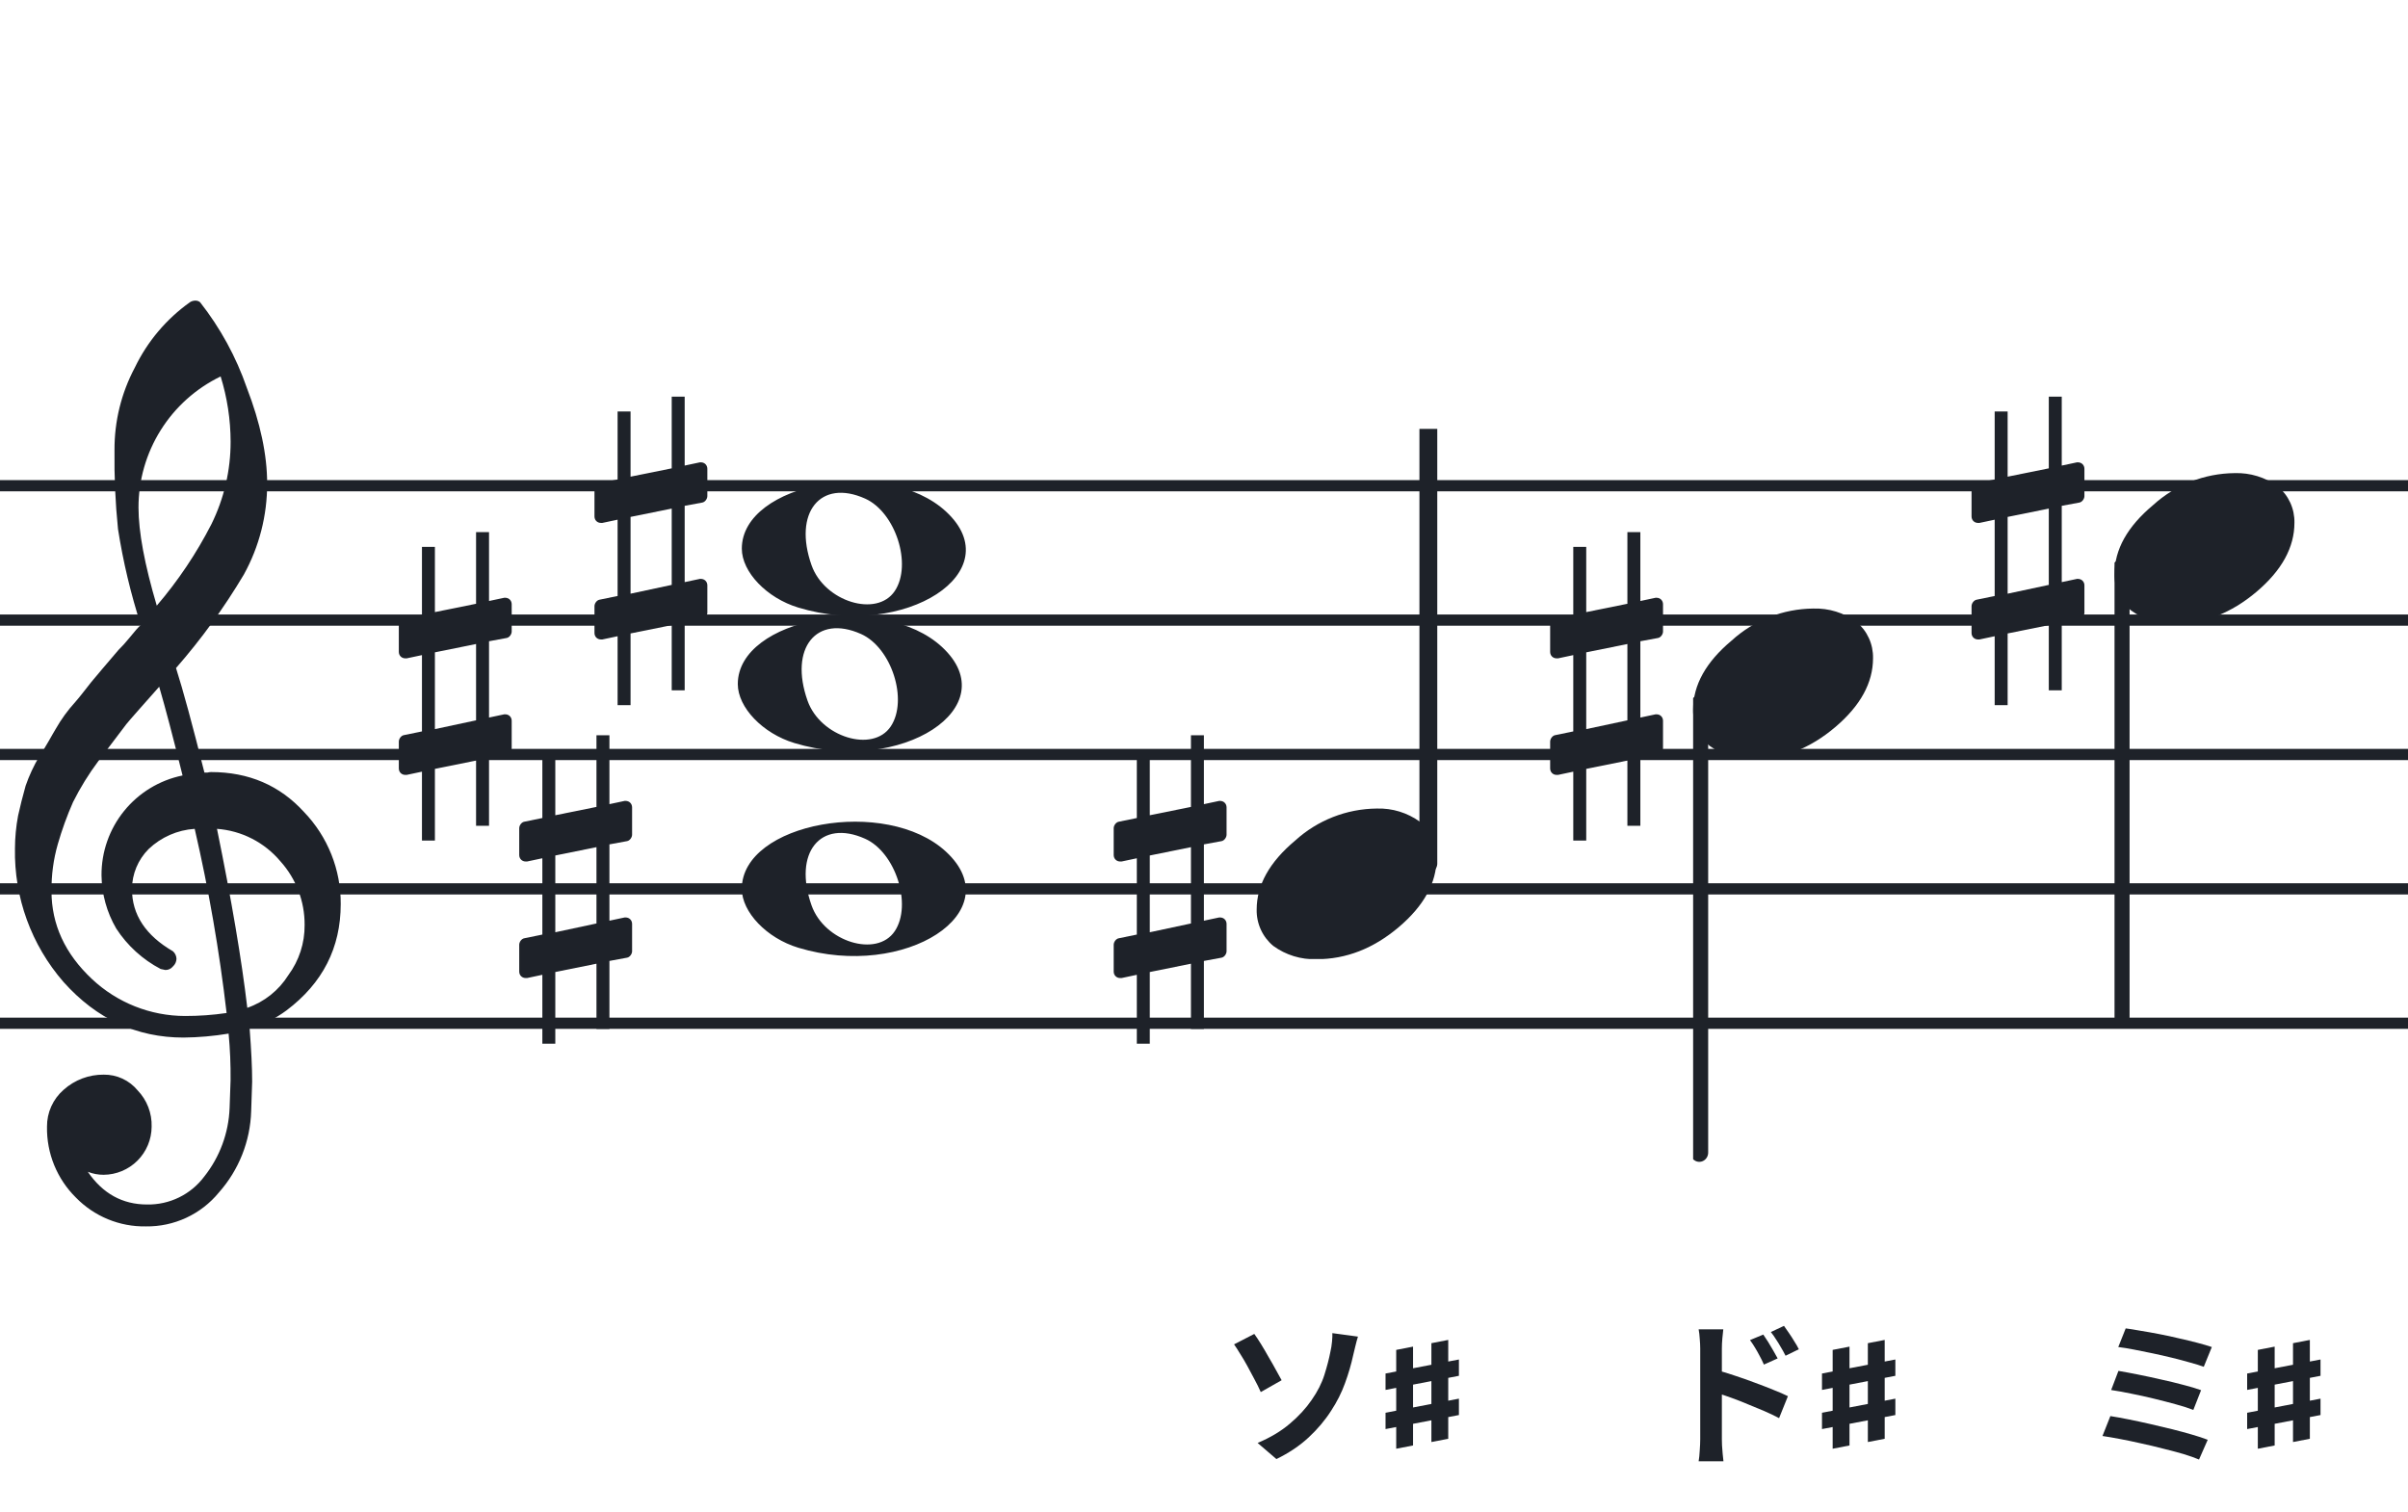 <svg width="320" height="201" viewBox="0 0 320 201" fill="none" xmlns="http://www.w3.org/2000/svg">
<path fill-rule="evenodd" clip-rule="evenodd" d="M192 63.813H128V65.302H192V63.813ZM192 81.674H128V83.162H192V81.674ZM128 99.534H192V101.023H128V99.534ZM192 117.395H128V118.883H192V117.395ZM128 135.255H192V136.744H128V135.255Z" fill="#1E2229"/>
<path fill-rule="evenodd" clip-rule="evenodd" d="M256 63.813H192V65.302H256V63.813ZM256 81.674H192V83.162H256V81.674ZM192 99.534H256V101.023H192V99.534ZM256 117.395H192V118.883H256V117.395ZM192 135.255H256V136.744H192V135.255Z" fill="#1E2229"/>
<path fill-rule="evenodd" clip-rule="evenodd" d="M320 63.813H256V65.302H320V63.813ZM320 81.674H256V83.162H320V81.674ZM256 99.534H320V101.023H256V99.534ZM320 117.395H256V118.883H320V117.395ZM256 135.255H320V136.744H256V135.255Z" fill="#1E2229"/>
<path fill-rule="evenodd" clip-rule="evenodd" d="M128 63.813H64V65.302H128V63.813ZM128 81.674H64V83.162H128V81.674ZM64 99.534H128V101.023H64V99.534ZM128 117.395H64V118.883H128V117.395ZM64 135.255H128V136.744H64V135.255Z" fill="#1E2229"/>
<path fill-rule="evenodd" clip-rule="evenodd" d="M64 63.813H0V65.302H64V63.813ZM64 81.674H0V83.162H64V81.674ZM0 99.534H64V101.023H0V99.534ZM64 117.395H0V118.883H64V117.395ZM0 135.255H64V136.744H0V135.255Z" fill="#1E2229"/>
<g clip-path="url(#clip0_1363_38501)">
<path d="M27.165 102.683H27.568C27.72 102.641 27.877 102.618 28.034 102.614C33.054 102.614 37.175 104.383 40.399 107.922C43.563 111.21 45.315 115.606 45.278 120.169C45.278 125.962 42.88 130.668 38.084 134.284C36.607 135.384 34.944 136.206 33.174 136.712C33.397 139.608 33.509 141.959 33.509 143.763C33.509 144.123 33.465 145.425 33.379 147.668C33.264 151.674 31.741 155.512 29.077 158.506C27.904 159.934 26.424 161.079 24.748 161.857C23.071 162.635 21.241 163.026 19.393 163C17.661 163.031 15.941 162.707 14.34 162.047C12.738 161.387 11.289 160.406 10.082 159.164C8.839 157.936 7.859 156.469 7.199 154.852C6.54 153.234 6.216 151.5 6.246 149.753C6.237 148.822 6.43 147.9 6.813 147.051C7.195 146.202 7.758 145.447 8.462 144.837C9.923 143.528 11.82 142.813 13.782 142.832C14.641 142.82 15.492 143.001 16.272 143.362C17.052 143.723 17.741 144.255 18.288 144.918C18.905 145.559 19.388 146.317 19.707 147.148C20.027 147.978 20.178 148.864 20.151 149.753C20.141 151.444 19.465 153.063 18.269 154.259C17.073 155.455 15.454 156.131 13.763 156.141C13.047 156.142 12.337 156.008 11.671 155.744C13.653 158.64 16.277 160.089 19.542 160.089C21.015 160.117 22.474 159.794 23.797 159.146C25.121 158.499 26.271 157.545 27.152 156.364C29.208 153.768 30.384 150.585 30.511 147.277C30.598 145.125 30.641 143.894 30.641 143.583C30.662 141.511 30.575 139.439 30.38 137.376C28.4 137.706 26.398 137.882 24.39 137.903C18.158 137.903 12.842 135.441 8.443 130.517C4.164 125.602 1.863 119.273 1.988 112.757C1.994 111.299 2.133 109.845 2.404 108.412C2.668 107.199 3.001 105.877 3.403 104.445C3.874 103.086 4.482 101.778 5.215 100.541C5.582 100.007 5.985 99.337 6.457 98.523C6.929 97.71 7.214 97.183 7.388 96.91C8.127 95.607 9.01 94.391 10.02 93.284C10.374 92.875 10.74 92.428 11.125 91.931C11.51 91.435 11.826 91.037 12.1 90.69C12.373 90.342 12.578 90.131 12.72 89.951C12.863 89.771 13.862 88.585 15.749 86.382C16.213 85.927 16.65 85.446 17.059 84.942C17.481 84.42 17.829 84.017 18.096 83.7C18.363 83.384 18.568 83.197 18.717 83.079C17.372 78.909 16.357 74.64 15.681 70.311C15.326 66.824 15.171 63.319 15.216 59.814C15.196 55.995 16.123 52.23 17.916 48.858C19.585 45.39 22.105 42.4 25.241 40.168C25.44 40.036 25.672 39.963 25.911 39.956C26.155 39.936 26.398 40.011 26.588 40.168C29.277 43.588 31.378 47.434 32.801 51.546C34.601 56.214 35.502 60.453 35.502 64.265C35.515 68.5 34.447 72.669 32.398 76.376C29.776 80.777 26.762 84.932 23.391 88.79C24.326 91.724 25.584 96.355 27.165 102.683ZM32.863 133.949C35.124 133.166 37.05 131.632 38.32 129.604C39.746 127.674 40.505 125.331 40.48 122.931C40.499 119.805 39.348 116.784 37.252 114.464C36.207 113.222 34.924 112.201 33.478 111.462C32.033 110.723 30.454 110.281 28.835 110.162C30.767 119.61 32.11 127.539 32.863 133.949ZM6.842 118.431C6.842 122.863 8.636 126.761 12.224 130.126C15.573 133.273 19.993 135.028 24.589 135.036C26.438 135.039 28.284 134.907 30.113 134.638C29.158 126.407 27.742 118.236 25.874 110.162C23.582 110.312 21.416 111.261 19.753 112.844C18.343 114.254 17.547 116.164 17.537 118.158C17.537 121.568 19.352 124.326 22.981 126.432C23.125 126.558 23.241 126.713 23.322 126.886C23.403 127.059 23.448 127.247 23.453 127.438C23.447 127.629 23.401 127.818 23.32 127.992C23.239 128.166 23.124 128.321 22.981 128.45C22.862 128.601 22.709 128.722 22.534 128.804C22.36 128.886 22.168 128.926 21.976 128.921C21.767 128.889 21.559 128.845 21.355 128.791C18.955 127.535 16.919 125.682 15.445 123.409C14.193 121.263 13.519 118.829 13.49 116.345C13.47 113.227 14.533 110.199 16.497 107.777C18.461 105.356 21.205 103.691 24.26 103.067C23.018 98.043 21.984 94.112 21.156 91.273C20.442 92.086 19.573 93.061 18.561 94.203C17.55 95.345 16.96 96.028 16.786 96.252C15.172 98.362 13.931 100.001 13.062 101.168C11.783 102.879 10.659 104.701 9.703 106.612C8.904 108.426 8.228 110.293 7.68 112.198C7.101 114.22 6.821 116.316 6.848 118.418L6.842 118.431ZM29.313 50.037C26.04 51.622 23.28 54.097 21.351 57.18C19.422 60.262 18.401 63.825 18.406 67.462C18.406 70.685 19.215 75.031 20.833 80.497C23.667 77.187 26.103 73.556 28.09 69.678C29.775 66.267 30.65 62.513 30.647 58.709C30.639 55.764 30.191 52.838 29.319 50.025L29.313 50.037Z" fill="#1E2229"/>
</g>
<path d="M106.096 80.756C101.895 79.484 98.581 76.028 98.581 72.919C98.581 64.119 117.792 60.637 125.726 67.999C134.305 75.959 120.304 85.059 106.096 80.756H106.096ZM118.91 78.546C121.247 75.036 119.013 68.083 114.964 66.268C109.019 63.603 105.375 68.145 107.851 75.133C109.564 79.967 116.532 82.117 118.91 78.546Z" fill="#1E2229"/>
<path d="M106.095 125.965C101.894 124.693 98.58 121.237 98.58 118.128C98.58 109.328 117.791 105.846 125.725 113.207C134.304 121.168 120.303 130.268 106.095 125.965H106.095ZM118.909 123.755C121.246 120.245 119.012 113.292 114.963 111.477C109.018 108.812 105.374 113.354 107.85 120.342C109.563 125.176 116.531 127.326 118.909 123.755Z" fill="#1E2229"/>
<path d="M105.561 98.756C101.361 97.484 98.046 94.028 98.046 90.919C98.046 82.119 117.257 78.637 125.191 85.998C133.77 93.959 119.769 103.058 105.561 98.756H105.561ZM118.375 96.545C120.712 93.036 118.477 86.083 114.429 84.268C108.484 81.603 104.84 86.144 107.316 93.133C109.029 97.966 115.997 100.116 118.375 96.545Z" fill="#1E2229"/>
<g clip-path="url(#clip1_1363_38501)">
<path fill-rule="evenodd" clip-rule="evenodd" d="M226.227 92.495C226.458 92.586 226.656 92.751 226.794 92.967C226.933 93.183 227.005 93.44 227 93.701V153.149C227.007 153.377 226.953 153.602 226.845 153.799C226.738 153.997 226.58 154.158 226.391 154.265C226.209 154.37 226.005 154.423 225.798 154.419C225.592 154.415 225.389 154.353 225.212 154.241C225.034 154.128 224.887 153.968 224.785 153.777C224.682 153.585 224.629 153.369 224.629 153.149V93.667C224.632 93.465 224.681 93.266 224.77 93.088C224.86 92.91 224.988 92.757 225.145 92.643C225.301 92.528 225.481 92.455 225.669 92.429C225.857 92.403 226.049 92.426 226.227 92.495Z" fill="#1E2229"/>
<path d="M240.963 80.882C243.021 80.816 245.043 81.438 246.707 82.65C247.412 83.239 247.976 83.978 248.357 84.814C248.738 85.649 248.926 86.56 248.908 87.478C248.908 90.749 247.231 93.805 243.878 96.648C240.524 99.491 236.88 100.91 232.945 100.906C230.887 100.973 228.865 100.35 227.201 99.137C226.496 98.549 225.932 97.81 225.551 96.974C225.17 96.138 224.981 95.228 225 94.31C225 91.048 226.705 87.991 230.116 85.139C233.084 82.434 236.947 80.918 240.963 80.882Z" fill="#1E2229"/>
</g>
<g clip-path="url(#clip2_1363_38501)">
<path fill-rule="evenodd" clip-rule="evenodd" d="M282.227 74.495C282.458 74.586 282.656 74.751 282.794 74.967C282.933 75.183 283.005 75.44 283 75.701V135.149C283.007 135.377 282.953 135.602 282.845 135.799C282.738 135.997 282.58 136.158 282.391 136.265C282.209 136.37 282.005 136.423 281.798 136.419C281.592 136.415 281.389 136.353 281.212 136.241C281.034 136.128 280.887 135.968 280.785 135.777C280.682 135.585 280.629 135.369 280.629 135.149V75.667C280.632 75.465 280.681 75.266 280.77 75.088C280.86 74.91 280.988 74.757 281.145 74.643C281.301 74.528 281.481 74.455 281.669 74.429C281.857 74.403 282.049 74.426 282.227 74.495Z" fill="#1E2229"/>
<path d="M296.963 62.882C299.021 62.816 301.043 63.438 302.707 64.65C303.412 65.239 303.976 65.978 304.357 66.814C304.738 67.649 304.926 68.56 304.908 69.478C304.908 72.749 303.231 75.805 299.878 78.648C296.524 81.491 292.88 82.91 288.945 82.906C286.887 82.973 284.865 82.35 283.201 81.137C282.496 80.549 281.932 79.81 281.551 78.974C281.17 78.138 280.981 77.228 281 76.31C281 73.048 282.705 69.991 286.116 67.139C289.084 64.434 292.947 62.918 296.963 62.882Z" fill="#1E2229"/>
</g>
<g clip-path="url(#clip3_1363_38501)">
<path fill-rule="evenodd" clip-rule="evenodd" d="M190.227 54.077C190.458 54.168 190.656 54.333 190.794 54.549C190.933 54.765 191.005 55.022 191 55.283V114.731C191.007 114.959 190.953 115.184 190.845 115.381C190.738 115.579 190.58 115.74 190.391 115.847C190.209 115.952 190.005 116.005 189.798 116.001C189.592 115.997 189.389 115.935 189.212 115.823C189.034 115.71 188.887 115.55 188.785 115.359C188.682 115.167 188.629 114.951 188.629 114.731V55.249C188.632 55.047 188.681 54.848 188.77 54.67C188.86 54.492 188.988 54.339 189.145 54.225C189.301 54.11 189.481 54.037 189.669 54.011C189.857 53.986 190.049 54.008 190.227 54.077Z" fill="#1E2229"/>
<path d="M182.963 107.463C185.021 107.397 187.043 108.019 188.707 109.231C189.412 109.82 189.976 110.559 190.357 111.395C190.738 112.23 190.926 113.141 190.908 114.059C190.908 117.33 189.231 120.386 185.878 123.229C182.524 126.072 178.88 127.491 174.945 127.487C172.887 127.554 170.865 126.931 169.201 125.718C168.496 125.13 167.932 124.391 167.551 123.555C167.17 122.72 166.981 121.809 167 120.891C167 117.629 168.705 114.572 172.116 111.72C175.084 109.015 178.947 107.499 182.963 107.463Z" fill="#1E2229"/>
</g>
<path d="M220.322 84.797C220.691 84.736 220.999 84.305 220.999 83.937V80.31C220.999 79.818 220.63 79.449 220.138 79.449H220.015L217.987 79.88V70.721H216.265V80.248L210.795 81.355V72.688H209.073V81.724L206.676 82.216C206.307 82.277 206 82.707 206 83.076V83.199V86.764V86.641C206 87.133 206.369 87.502 206.861 87.502H207.045L209.073 87.072V97.214L206.676 97.706C206.307 97.767 206 98.198 206 98.566V102.131C206 102.623 206.369 102.992 206.861 102.992H207.045L209.073 102.562V111.721H210.795V102.193L216.265 101.087V109.754H217.987V100.718L220.322 100.287C220.691 100.226 220.999 99.796 220.999 99.427V95.8C220.999 95.308 220.63 94.94 220.138 94.94H220.015L217.987 95.37V85.228L220.322 84.797ZM210.795 96.907V86.703L216.265 85.596V95.739L210.795 96.907Z" fill="#1E2229"/>
<path d="M276.322 66.797C276.691 66.736 276.999 66.305 276.999 65.937V62.31C276.999 61.818 276.63 61.449 276.138 61.449H276.015L273.987 61.88V52.721H272.265V62.248L266.795 63.355V54.688H265.073V63.724L262.676 64.216C262.307 64.277 262 64.707 262 65.076V65.199V68.764V68.641C262 69.133 262.369 69.502 262.861 69.502H263.045L265.073 69.072V79.214L262.676 79.706C262.307 79.767 262 80.198 262 80.566V84.132C262 84.623 262.369 84.992 262.861 84.992H263.045L265.073 84.562V93.721H266.795V84.193L272.265 83.087V91.754H273.987V82.718L276.322 82.287C276.691 82.226 276.999 81.796 276.999 81.427V77.8C276.999 77.308 276.63 76.94 276.138 76.94H276.015L273.987 77.37V67.228L276.322 66.797ZM266.795 78.907V68.703L272.265 67.596V77.739L266.795 78.907Z" fill="#1E2229"/>
<path d="M83.322 111.796C83.691 111.735 83.999 111.304 83.999 110.936V107.309C83.999 106.817 83.63 106.448 83.138 106.448H83.015L80.987 106.879V97.72H79.265V107.247L73.795 108.354V99.687H72.073V108.723L69.676 109.214C69.307 109.276 69 109.706 69 110.075V110.198V113.763V113.64C69 114.132 69.369 114.501 69.861 114.501H70.045L72.073 114.071V124.213L69.676 124.705C69.307 124.766 69 125.196 69 125.565V129.131C69 129.622 69.369 129.991 69.861 129.991H70.045L72.073 129.561V138.72H73.795V129.192L79.265 128.086V136.753H80.987V127.717L83.322 127.286C83.691 127.225 83.999 126.795 83.999 126.426V122.799C83.999 122.307 83.63 121.939 83.138 121.939H83.015L80.987 122.369V112.226L83.322 111.796ZM73.795 123.906V113.702L79.265 112.595V122.738L73.795 123.906Z" fill="#1E2229"/>
<path d="M162.322 111.797C162.691 111.736 162.999 111.305 162.999 110.937V107.31C162.999 106.818 162.63 106.449 162.138 106.449H162.015L159.987 106.88V97.721H158.265V107.248L152.795 108.355V99.688H151.073V108.724L148.676 109.215C148.307 109.277 148 109.707 148 110.076V110.199V113.764V113.641C148 114.133 148.369 114.502 148.861 114.502H149.045L151.073 114.072V124.214L148.676 124.706C148.307 124.767 148 125.197 148 125.566V129.131C148 129.623 148.369 129.992 148.861 129.992H149.045L151.073 129.562V138.721H152.795V129.193L158.265 128.087V136.754H159.987V127.718L162.322 127.287C162.691 127.226 162.999 126.796 162.999 126.427V122.8C162.999 122.308 162.63 121.94 162.138 121.94H162.015L159.987 122.37V112.227L162.322 111.797ZM152.795 123.907V113.703L158.265 112.596V122.739L152.795 123.907Z" fill="#1E2229"/>
<path d="M67.322 84.796C67.691 84.735 67.999 84.304 67.999 83.936V80.309C67.999 79.817 67.63 79.448 67.138 79.448H67.015L64.987 79.879V70.72H63.265V80.248L57.795 81.354V72.687H56.074V81.723L53.676 82.215C53.307 82.276 53 82.706 53 83.075V83.198V86.763V86.64C53 87.132 53.369 87.501 53.861 87.501H54.045L56.074 87.071V97.213L53.676 97.705C53.307 97.766 53 98.197 53 98.565V102.131C53 102.622 53.369 102.991 53.861 102.991H54.045L56.074 102.561V111.72H57.795V102.192L63.265 101.086V109.753H64.987V100.717L67.322 100.286C67.691 100.225 67.999 99.795 67.999 99.426V95.799C67.999 95.307 67.63 94.939 67.138 94.939H67.015L64.987 95.369V85.227L67.322 84.796ZM57.795 96.906V86.702L63.265 85.595V95.738L57.795 96.906Z" fill="#1E2229"/>
<path d="M93.322 66.796C93.691 66.735 93.999 66.304 93.999 65.936V62.309C93.999 61.817 93.63 61.448 93.138 61.448H93.015L90.987 61.879V52.72H89.265V62.248L83.795 63.354V54.687H82.073V63.723L79.676 64.215C79.307 64.276 79 64.706 79 65.075V65.198V68.763V68.64C79 69.132 79.369 69.501 79.861 69.501H80.045L82.073 69.071V79.213L79.676 79.705C79.307 79.766 79 80.197 79 80.565V84.13C79 84.622 79.369 84.991 79.861 84.991H80.045L82.073 84.561V93.72H83.795V84.192L89.265 83.085V91.753H90.987V82.717L93.322 82.286C93.691 82.225 93.999 81.795 93.999 81.426V77.799C93.999 77.307 93.63 76.939 93.138 76.939H93.015L90.987 77.369V67.227L93.322 66.796ZM83.795 78.906V68.702L89.265 67.595V77.738L83.795 78.906Z" fill="#1E2229"/>
<path d="M282.485 176.557C283.031 176.627 283.689 176.732 284.459 176.872C285.243 176.998 286.069 177.145 286.937 177.313C287.819 177.481 288.694 177.67 289.562 177.88C290.444 178.076 291.256 178.272 291.998 178.468C292.754 178.664 293.398 178.853 293.93 179.035L292.859 181.66C292.369 181.478 291.76 181.289 291.032 181.093C290.304 180.883 289.513 180.673 288.659 180.463C287.805 180.253 286.944 180.057 286.076 179.875C285.208 179.693 284.375 179.525 283.577 179.371C282.793 179.217 282.1 179.105 281.498 179.035L282.485 176.557ZM281.519 182.206C282.275 182.332 283.143 182.493 284.123 182.689C285.103 182.885 286.111 183.102 287.147 183.34C288.183 183.564 289.17 183.802 290.108 184.054C291.046 184.292 291.844 184.53 292.502 184.768L291.473 187.393C290.871 187.155 290.108 186.91 289.184 186.658C288.274 186.406 287.301 186.154 286.265 185.902C285.243 185.65 284.228 185.426 283.22 185.23C282.212 185.02 281.323 184.859 280.553 184.747L281.519 182.206ZM280.448 188.212C281.162 188.324 281.974 188.471 282.884 188.653C283.794 188.835 284.739 189.038 285.719 189.262C286.713 189.486 287.686 189.717 288.638 189.955C289.59 190.193 290.472 190.431 291.284 190.669C292.11 190.907 292.81 191.138 293.384 191.362L292.229 193.987C291.669 193.749 290.976 193.504 290.15 193.252C289.324 193.014 288.428 192.776 287.462 192.538C286.496 192.286 285.523 192.055 284.543 191.845C283.563 191.621 282.625 191.425 281.729 191.257C280.847 191.089 280.07 190.956 279.398 190.858L280.448 188.212Z" fill="#1E2229"/>
<path d="M298.625 184.734V182.555L308.375 180.691V182.859L298.625 184.734ZM298.625 189.938V187.77L308.375 185.895V188.074L298.625 189.938ZM300.043 192.551V179.414L302.281 178.98V192.117L300.043 192.551ZM304.719 191.66V178.523L306.957 178.09V191.227L304.719 191.66Z" fill="#1E2229"/>
<path d="M234.322 177.376C234.518 177.656 234.735 177.985 234.973 178.363C235.211 178.741 235.435 179.119 235.645 179.497C235.869 179.875 236.065 180.225 236.233 180.547L234.406 181.366C234.21 180.918 234.014 180.519 233.818 180.169C233.636 179.819 233.447 179.483 233.251 179.161C233.055 178.825 232.824 178.475 232.558 178.111L234.322 177.376ZM237.073 176.221C237.283 176.501 237.507 176.823 237.745 177.187C237.997 177.551 238.235 177.922 238.459 178.3C238.697 178.664 238.893 179.007 239.047 179.329L237.283 180.19C237.059 179.742 236.842 179.35 236.632 179.014C236.436 178.664 236.233 178.335 236.023 178.027C235.827 177.705 235.596 177.376 235.33 177.04L237.073 176.221ZM225.943 191.299C225.943 191.019 225.943 190.578 225.943 189.976C225.943 189.36 225.943 188.653 225.943 187.855C225.943 187.043 225.943 186.203 225.943 185.335C225.943 184.453 225.943 183.606 225.943 182.794C225.943 181.968 225.943 181.24 225.943 180.61C225.943 179.98 225.943 179.518 225.943 179.224C225.943 178.846 225.922 178.419 225.88 177.943C225.852 177.467 225.803 177.047 225.733 176.683H229.009C228.967 177.047 228.925 177.453 228.883 177.901C228.841 178.349 228.82 178.79 228.82 179.224C228.82 179.602 228.82 180.127 228.82 180.799C228.82 181.471 228.82 182.22 228.82 183.046C228.82 183.858 228.82 184.691 228.82 185.545C228.82 186.399 228.82 187.218 228.82 188.002C228.82 188.772 228.82 189.451 228.82 190.039C228.82 190.613 228.82 191.033 228.82 191.299C228.82 191.481 228.827 191.754 228.841 192.118C228.869 192.468 228.897 192.832 228.925 193.21C228.967 193.588 229.002 193.924 229.03 194.218H225.733C225.803 193.812 225.852 193.329 225.88 192.769C225.922 192.195 225.943 191.705 225.943 191.299ZM228.211 182.122C228.911 182.304 229.688 182.542 230.542 182.836C231.41 183.116 232.285 183.424 233.167 183.76C234.049 184.082 234.882 184.404 235.666 184.726C236.45 185.034 237.094 185.314 237.598 185.566L236.422 188.485C235.82 188.163 235.162 187.848 234.448 187.54C233.734 187.232 233.006 186.931 232.264 186.637C231.536 186.329 230.822 186.049 230.122 185.797C229.422 185.545 228.785 185.328 228.211 185.146V182.122Z" fill="#1E2229"/>
<path d="M242.125 184.734V182.555L251.875 180.691V182.859L242.125 184.734ZM242.125 189.938V187.77L251.875 185.895V188.074L242.125 189.938ZM243.543 192.551V179.414L245.781 178.98V192.117L243.543 192.551ZM248.219 191.66V178.523L250.457 178.09V191.227L248.219 191.66Z" fill="#1E2229"/>
<path d="M167.124 191.782C168.818 191.068 170.246 190.214 171.408 189.22C172.584 188.226 173.55 187.176 174.306 186.07C175.09 184.95 175.657 183.83 176.007 182.71C176.357 181.59 176.616 180.596 176.784 179.728C176.896 179.252 176.973 178.776 177.015 178.3C177.057 177.824 177.071 177.453 177.057 177.187L180.459 177.649C180.333 178.055 180.214 178.496 180.102 178.972C179.99 179.434 179.899 179.812 179.829 180.106C179.563 181.338 179.199 182.584 178.737 183.844C178.289 185.09 177.68 186.301 176.91 187.477C176.098 188.751 175.097 189.941 173.907 191.047C172.717 192.153 171.289 193.112 169.623 193.924L167.124 191.782ZM166.683 177.292C166.949 177.656 167.25 178.111 167.586 178.657C167.922 179.203 168.258 179.777 168.594 180.379C168.944 180.967 169.266 181.534 169.56 182.08C169.868 182.626 170.12 183.081 170.316 183.445L167.544 185.02C167.292 184.446 167.005 183.865 166.683 183.277C166.375 182.675 166.06 182.087 165.738 181.513C165.416 180.925 165.101 180.393 164.793 179.917C164.499 179.427 164.233 179.014 163.995 178.678L166.683 177.292Z" fill="#1E2229"/>
<path d="M184.125 184.734V182.555L193.875 180.691V182.859L184.125 184.734ZM184.125 189.938V187.77L193.875 185.895V188.074L184.125 189.938ZM185.543 192.551V179.414L187.781 178.98V192.117L185.543 192.551ZM190.219 191.66V178.523L192.457 178.09V191.227L190.219 191.66Z" fill="#1E2229"/>
<defs>
<clipPath id="clip0_1363_38501">
<rect width="43.247" height="123" fill="white" transform="translate(2 40)"/>
</clipPath>
<clipPath id="clip1_1363_38501">
<rect width="24" height="125.46" fill="white" transform="translate(225 30.419)"/>
</clipPath>
<clipPath id="clip2_1363_38501">
<rect width="24" height="125.46" fill="white" transform="translate(281 12.419)"/>
</clipPath>
<clipPath id="clip3_1363_38501">
<rect width="24" height="70.461" fill="white" transform="translate(167 57)"/>
</clipPath>
</defs>
</svg>
